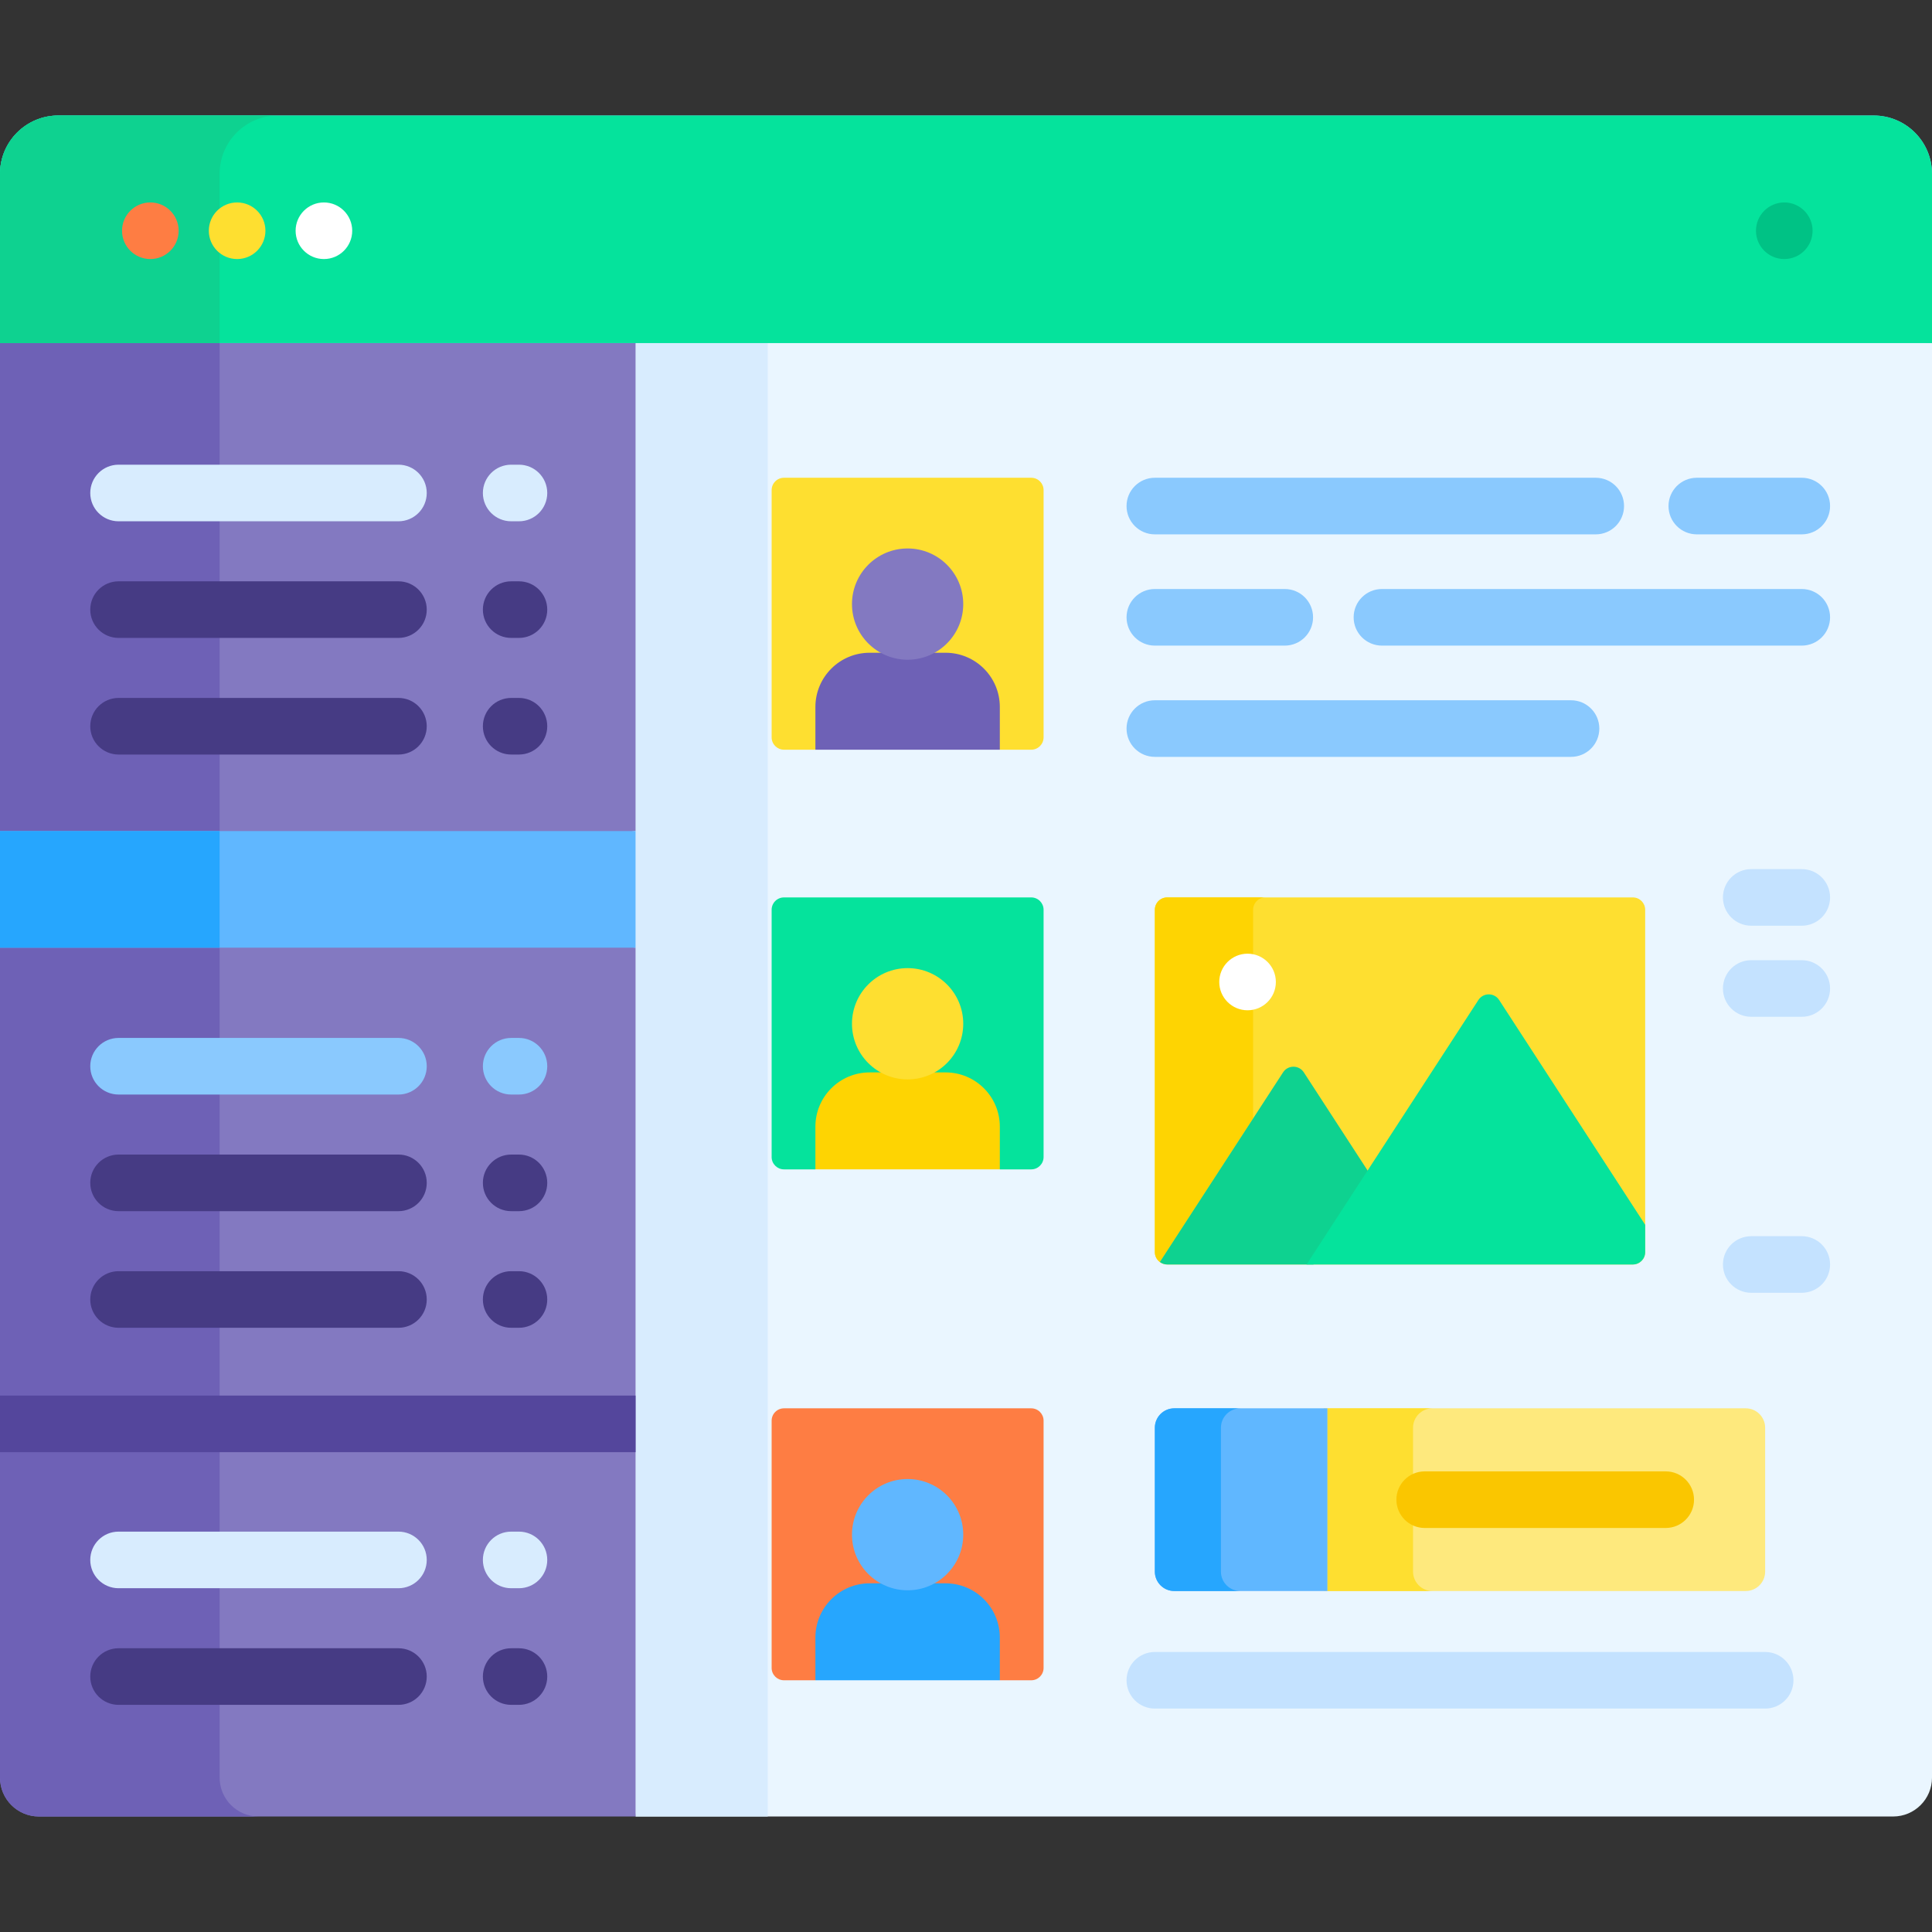 <svg id="Capa_1" enable-background="new 0 0 512 512" height="512" viewBox="0 0 512 512" width="512" xmlns="http://www.w3.org/2000/svg"><rect x="0" y="0" width="512" height="512" fill="#333333" stroke="none"/><g><g><path d="m501.747 89.894h-334.312v381.194l1 10.302h333.264c5.69 0 10.302-4.612 10.302-10.302v-380.164z" fill="#eaf6ff"/><g><path d="m168.435 89.894h35.026v391.496h-35.026z" fill="#d8ecfe"/></g><g fill="#8379c1"><path d="m158.315 250.145h-147.758l-10.557 1v219.944c0 5.69 4.612 10.302 10.302 10.302h158.133v-230.247z"/><path d="m10.253 89.894-10.253 1.03v129.315l9.592 1h149.201l9.642-1v-130.345z"/></g><path d="m58.205 471.088v-380.164h-58.205v380.164c0 5.69 4.612 10.302 10.302 10.302h58.205c-5.689 0-10.302-4.612-10.302-10.302z" fill="#6e61b6"/><g><path d="m0 220.239h168.435v30.905h-168.435z" fill="#60b7ff"/></g><g><path d="m0 220.239h58.205v30.905h-58.205z" fill="#26a6fe"/></g><path d="m0 369.842h168.435v15h-168.435z" fill="#54469c"/><g><g><path d="m512 90.924h-512v-44.861c0-8.534 6.918-15.453 15.453-15.453h481.095c8.534 0 15.453 6.918 15.453 15.453v44.861z" fill="#8ac9fe"/></g><g><path d="m512 90.924h-512v-44.861c0-8.534 6.918-15.453 15.453-15.453h481.095c8.534 0 15.453 6.918 15.453 15.453v44.861z" fill="#05e39c"/></g><g><path d="m73.658 30.61h-58.205c-8.535 0-15.453 6.919-15.453 15.453v44.861h58.205v-44.861c0-8.534 6.919-15.453 15.453-15.453z" fill="#0ed290"/></g><g><g><circle cx="39.841" cy="61.151" fill="#fe7d43" r="7.5"/></g><g><circle cx="62.841" cy="61.151" fill="#fedf30" r="7.5"/></g><g><circle cx="85.841" cy="61.151" fill="#fff" r="7.5"/></g><g><circle cx="472.853" cy="61.151" fill="#00c285" r="7.5"/></g></g></g></g><g><g><g><path d="m105.594 138.148h-74.174c-4.142 0-7.5-3.357-7.5-7.5s3.358-7.5 7.5-7.5h74.173c4.142 0 7.5 3.357 7.5 7.5s-3.357 7.5-7.499 7.5z" fill="#d8ecfe"/></g><g><path d="m105.594 169.054h-74.174c-4.142 0-7.5-3.357-7.5-7.5s3.358-7.5 7.5-7.5h74.173c4.142 0 7.5 3.357 7.5 7.5s-3.357 7.5-7.499 7.5z" fill="#463b84"/></g><g><path d="m105.594 199.96h-74.174c-4.142 0-7.5-3.357-7.5-7.5s3.358-7.5 7.5-7.5h74.173c4.142 0 7.5 3.357 7.5 7.5s-3.357 7.5-7.499 7.5z" fill="#463b84"/></g></g><g><g><path d="m105.594 290.064h-74.174c-4.142 0-7.5-3.357-7.5-7.5s3.358-7.5 7.5-7.5h74.173c4.142 0 7.5 3.357 7.5 7.5s-3.357 7.5-7.499 7.5z" fill="#8ac9fe"/></g><g><path d="m105.594 320.971h-74.174c-4.142 0-7.5-3.357-7.5-7.5s3.358-7.5 7.5-7.5h74.173c4.142 0 7.5 3.357 7.5 7.5s-3.357 7.5-7.499 7.5z" fill="#463b84"/></g><g><path d="m105.594 351.876h-74.174c-4.142 0-7.5-3.357-7.5-7.5s3.358-7.5 7.5-7.5h74.173c4.142 0 7.5 3.357 7.5 7.5s-3.357 7.5-7.499 7.5z" fill="#463b84"/></g></g><g><g><path d="m105.594 420.897h-74.174c-4.142 0-7.5-3.357-7.5-7.5s3.358-7.5 7.5-7.5h74.173c4.142 0 7.5 3.357 7.5 7.5s-3.357 7.5-7.499 7.5z" fill="#d8ecfe"/></g><g><path d="m105.594 451.804h-74.174c-4.142 0-7.5-3.357-7.5-7.5s3.358-7.5 7.5-7.5h74.173c4.142 0 7.5 3.357 7.5 7.5s-3.357 7.5-7.499 7.5z" fill="#463b84"/></g></g><g><g><path d="m137.529 138.148h-2.061c-4.142 0-7.5-3.357-7.5-7.5s3.358-7.5 7.5-7.5h2.061c4.142 0 7.5 3.357 7.5 7.5s-3.358 7.5-7.5 7.5z" fill="#d8ecfe"/></g><g><path d="m137.529 169.054h-2.061c-4.142 0-7.5-3.357-7.5-7.5s3.358-7.5 7.5-7.5h2.061c4.142 0 7.5 3.357 7.5 7.5s-3.358 7.5-7.5 7.5z" fill="#463b84"/></g><g><path d="m137.529 199.96h-2.061c-4.142 0-7.5-3.357-7.5-7.5s3.358-7.5 7.5-7.5h2.061c4.142 0 7.5 3.357 7.5 7.5s-3.358 7.5-7.5 7.5z" fill="#463b84"/></g></g><g><g><path d="m137.529 290.064h-2.061c-4.142 0-7.5-3.357-7.5-7.5s3.358-7.5 7.5-7.5h2.061c4.142 0 7.5 3.357 7.5 7.5s-3.358 7.5-7.5 7.5z" fill="#8ac9fe"/></g><g><path d="m137.529 320.971h-2.061c-4.142 0-7.5-3.357-7.5-7.5s3.358-7.5 7.5-7.5h2.061c4.142 0 7.5 3.357 7.5 7.5s-3.358 7.5-7.5 7.5z" fill="#463b84"/></g><g><path d="m137.529 351.876h-2.061c-4.142 0-7.5-3.357-7.5-7.5s3.358-7.5 7.5-7.5h2.061c4.142 0 7.5 3.357 7.5 7.5s-3.358 7.5-7.5 7.5z" fill="#463b84"/></g></g><g><g><path d="m137.529 420.897h-2.061c-4.142 0-7.5-3.357-7.5-7.5s3.358-7.5 7.5-7.5h2.061c4.142 0 7.5 3.357 7.5 7.5s-3.358 7.5-7.5 7.5z" fill="#d8ecfe"/></g><g><path d="m137.529 451.804h-2.061c-4.142 0-7.5-3.357-7.5-7.5s3.358-7.5 7.5-7.5h2.061c4.142 0 7.5 3.357 7.5 7.5s-3.358 7.5-7.5 7.5z" fill="#463b84"/></g></g></g><g><g><path d="m432.717 335.104h-123.395c-1.809 0-3.276-1.467-3.276-3.276v-90.727c0-1.809 1.467-3.276 3.276-3.276h123.395c1.809 0 3.276 1.467 3.276 3.276v90.727c0 1.809-1.466 3.276-3.276 3.276z" fill="#fedf30"/></g></g><g fill="#fed402"><path d="m308.47 334.978c.086.023.169.05.257.066-.088-.017-.172-.043-.257-.066z"/><path d="m332.089 296.401v-55.3c0-1.809 1.467-3.276 3.276-3.276h-26.043c-1.809 0-3.276 1.467-3.276 3.276v90.727c0 1.075.525 2.021 1.325 2.618z"/><path d="m307.867 334.749c.107.053.215.102.328.144-.112-.043-.222-.091-.328-.144z"/><path d="m307.371 334.446c.114.085.235.159.359.229-.123-.071-.245-.144-.359-.229z"/></g><g><circle cx="330.616" cy="260.235" fill="#fff" r="7.5"/></g><g><g><path d="m416.337 200.577h-110.291c-4.142 0-7.5-3.357-7.5-7.5s3.358-7.5 7.5-7.5h110.291c4.142 0 7.5 3.357 7.5 7.5s-3.358 7.5-7.5 7.5z" fill="#8ac9fe"/></g><g><path d="m477.489 171.094h-111.26c-4.142 0-7.5-3.357-7.5-7.5s3.358-7.5 7.5-7.5h111.259c4.142 0 7.5 3.357 7.5 7.5s-3.357 7.5-7.499 7.5z" fill="#8ac9fe"/></g><g><path d="m340.475 171.094h-34.428c-4.142 0-7.5-3.357-7.5-7.5s3.358-7.5 7.5-7.5h34.428c4.142 0 7.5 3.357 7.5 7.5s-3.358 7.5-7.5 7.5z" fill="#8ac9fe"/></g><g><path d="m477.489 141.61h-27.815c-4.142 0-7.5-3.357-7.5-7.5s3.358-7.5 7.5-7.5h27.815c4.142 0 7.5 3.357 7.5 7.5s-3.358 7.5-7.5 7.5z" fill="#8ac9fe"/></g><g><path d="m422.889 141.61h-116.843c-4.142 0-7.5-3.357-7.5-7.5s3.358-7.5 7.5-7.5h116.843c4.142 0 7.5 3.357 7.5 7.5s-3.358 7.5-7.5 7.5z" fill="#8ac9fe"/></g></g><g><path d="m273.286 126.61h-65.52c-1.809 0-3.276 1.467-3.276 3.276v65.52c0 1.809 1.467 3.276 3.276 3.276h8.322l1-1v-10.319c0-7.375 6-13.375 13.375-13.375h20.125c7.375 0 13.375 6 13.375 13.375v10.319l1 1h8.322c1.809 0 3.276-1.467 3.276-3.276v-65.52c.001-1.809-1.465-3.276-3.275-3.276z" fill="#fedf30"/><g><g><path d="m264.964 198.682h-48.875v-11.32c0-7.939 6.436-14.375 14.375-14.375h20.125c7.939 0 14.375 6.436 14.375 14.375z" fill="#6e61b6"/></g><g><circle cx="240.527" cy="160.091" fill="#8379c1" r="14.742"/></g></g></g><g><path d="m273.286 237.825h-65.52c-1.809 0-3.276 1.467-3.276 3.276v65.52c0 1.809 1.467 3.276 3.276 3.276h8.322l1-1v-10.319c0-7.375 6-13.375 13.375-13.375h20.125c7.375 0 13.375 6 13.375 13.375v10.319l1 1h8.322c1.809 0 3.276-1.467 3.276-3.276v-65.52c.001-1.81-1.465-3.276-3.275-3.276z" fill="#05e39c"/><g><g><path d="m264.964 309.896h-48.875v-11.32c0-7.939 6.436-14.375 14.375-14.375h20.125c7.939 0 14.375 6.436 14.375 14.375z" fill="#fed402"/></g><g><circle cx="240.527" cy="271.306" fill="#fedf30" r="14.742"/></g></g></g><g><path d="m273.286 373.22h-65.52c-1.809 0-3.276 1.467-3.276 3.276v65.52c0 1.809 1.467 3.276 3.276 3.276h8.322l1-1v-10.319c0-7.375 6-13.375 13.375-13.375h20.125c7.375 0 13.375 6 13.375 13.375v10.319l1 1h8.322c1.809 0 3.276-1.467 3.276-3.276v-65.52c.001-1.809-1.465-3.276-3.275-3.276z" fill="#fe7d43"/><g><g><path d="m264.964 445.292h-48.875v-11.32c0-7.939 6.436-14.375 14.375-14.375h20.125c7.939 0 14.375 6.436 14.375 14.375z" fill="#26a6fe"/></g><g><circle cx="240.527" cy="406.701" fill="#60b7ff" r="14.742"/></g></g></g><path d="m348.094 334.103 14.931-22.982-17.503-26.94c-1.292-1.988-4.202-1.988-5.494 0l-32.657 50.264c.546.408 1.217.658 1.951.658h38.772z" fill="#0ed290"/><g><path d="m435.993 324.583-38.706-59.574c-1.292-1.988-4.202-1.988-5.494 0l-45.541 70.094h86.465c1.809 0 3.276-1.467 3.276-3.276z" fill="#05e39c"/></g><g><g><path d="m462.634 373.22h-111.827v48.418h111.827c2.845 0 5.151-2.306 5.151-5.151v-38.117c0-2.843-2.306-5.15-5.151-5.15z" fill="#fee97d"/></g><g><path d="m311.197 373.22c-2.845 0-5.151 2.306-5.151 5.151v38.117c0 2.845 2.306 5.151 5.151 5.151h40.61v-48.419z" fill="#60b7ff"/></g><g><path d="m374.471 416.488v-38.117c0-2.844 2.306-5.151 5.151-5.151h-27.815v48.418h27.815c-2.845.001-5.151-2.305-5.151-5.15z" fill="#fedf30"/></g><g><path d="m323.559 416.488v-38.117c0-2.845 2.306-5.151 5.151-5.151h-17.513c-2.845 0-5.151 2.306-5.151 5.151v38.117c0 2.845 2.306 5.151 5.151 5.151h17.513c-2.845 0-5.151-2.306-5.151-5.151z" fill="#26a6fe"/></g><g><path d="m441.433 404.93h-63.871c-4.142 0-7.5-3.357-7.5-7.5s3.358-7.5 7.5-7.5h63.871c4.142 0 7.5 3.357 7.5 7.5s-3.358 7.5-7.5 7.5z" fill="#fac600"/></g></g><g><path d="m467.785 452.792h-161.739c-4.142 0-7.5-3.357-7.5-7.5s3.358-7.5 7.5-7.5h161.738c4.142 0 7.5 3.357 7.5 7.5s-3.357 7.5-7.499 7.5z" fill="#c4e2ff"/></g><g><path d="m477.489 245.325h-13.392c-4.142 0-7.5-3.357-7.5-7.5s3.358-7.5 7.5-7.5h13.392c4.142 0 7.5 3.357 7.5 7.5s-3.358 7.5-7.5 7.5z" fill="#c4e2ff"/></g><g><path d="m477.489 269.461h-13.392c-4.142 0-7.5-3.357-7.5-7.5s3.358-7.5 7.5-7.5h13.392c4.142 0 7.5 3.357 7.5 7.5s-3.358 7.5-7.5 7.5z" fill="#c4e2ff"/></g><g><path d="m477.489 342.603h-13.392c-4.142 0-7.5-3.357-7.5-7.5s3.358-7.5 7.5-7.5h13.392c4.142 0 7.5 3.357 7.5 7.5s-3.358 7.5-7.5 7.5z" fill="#c4e2ff"/></g></g></svg>
